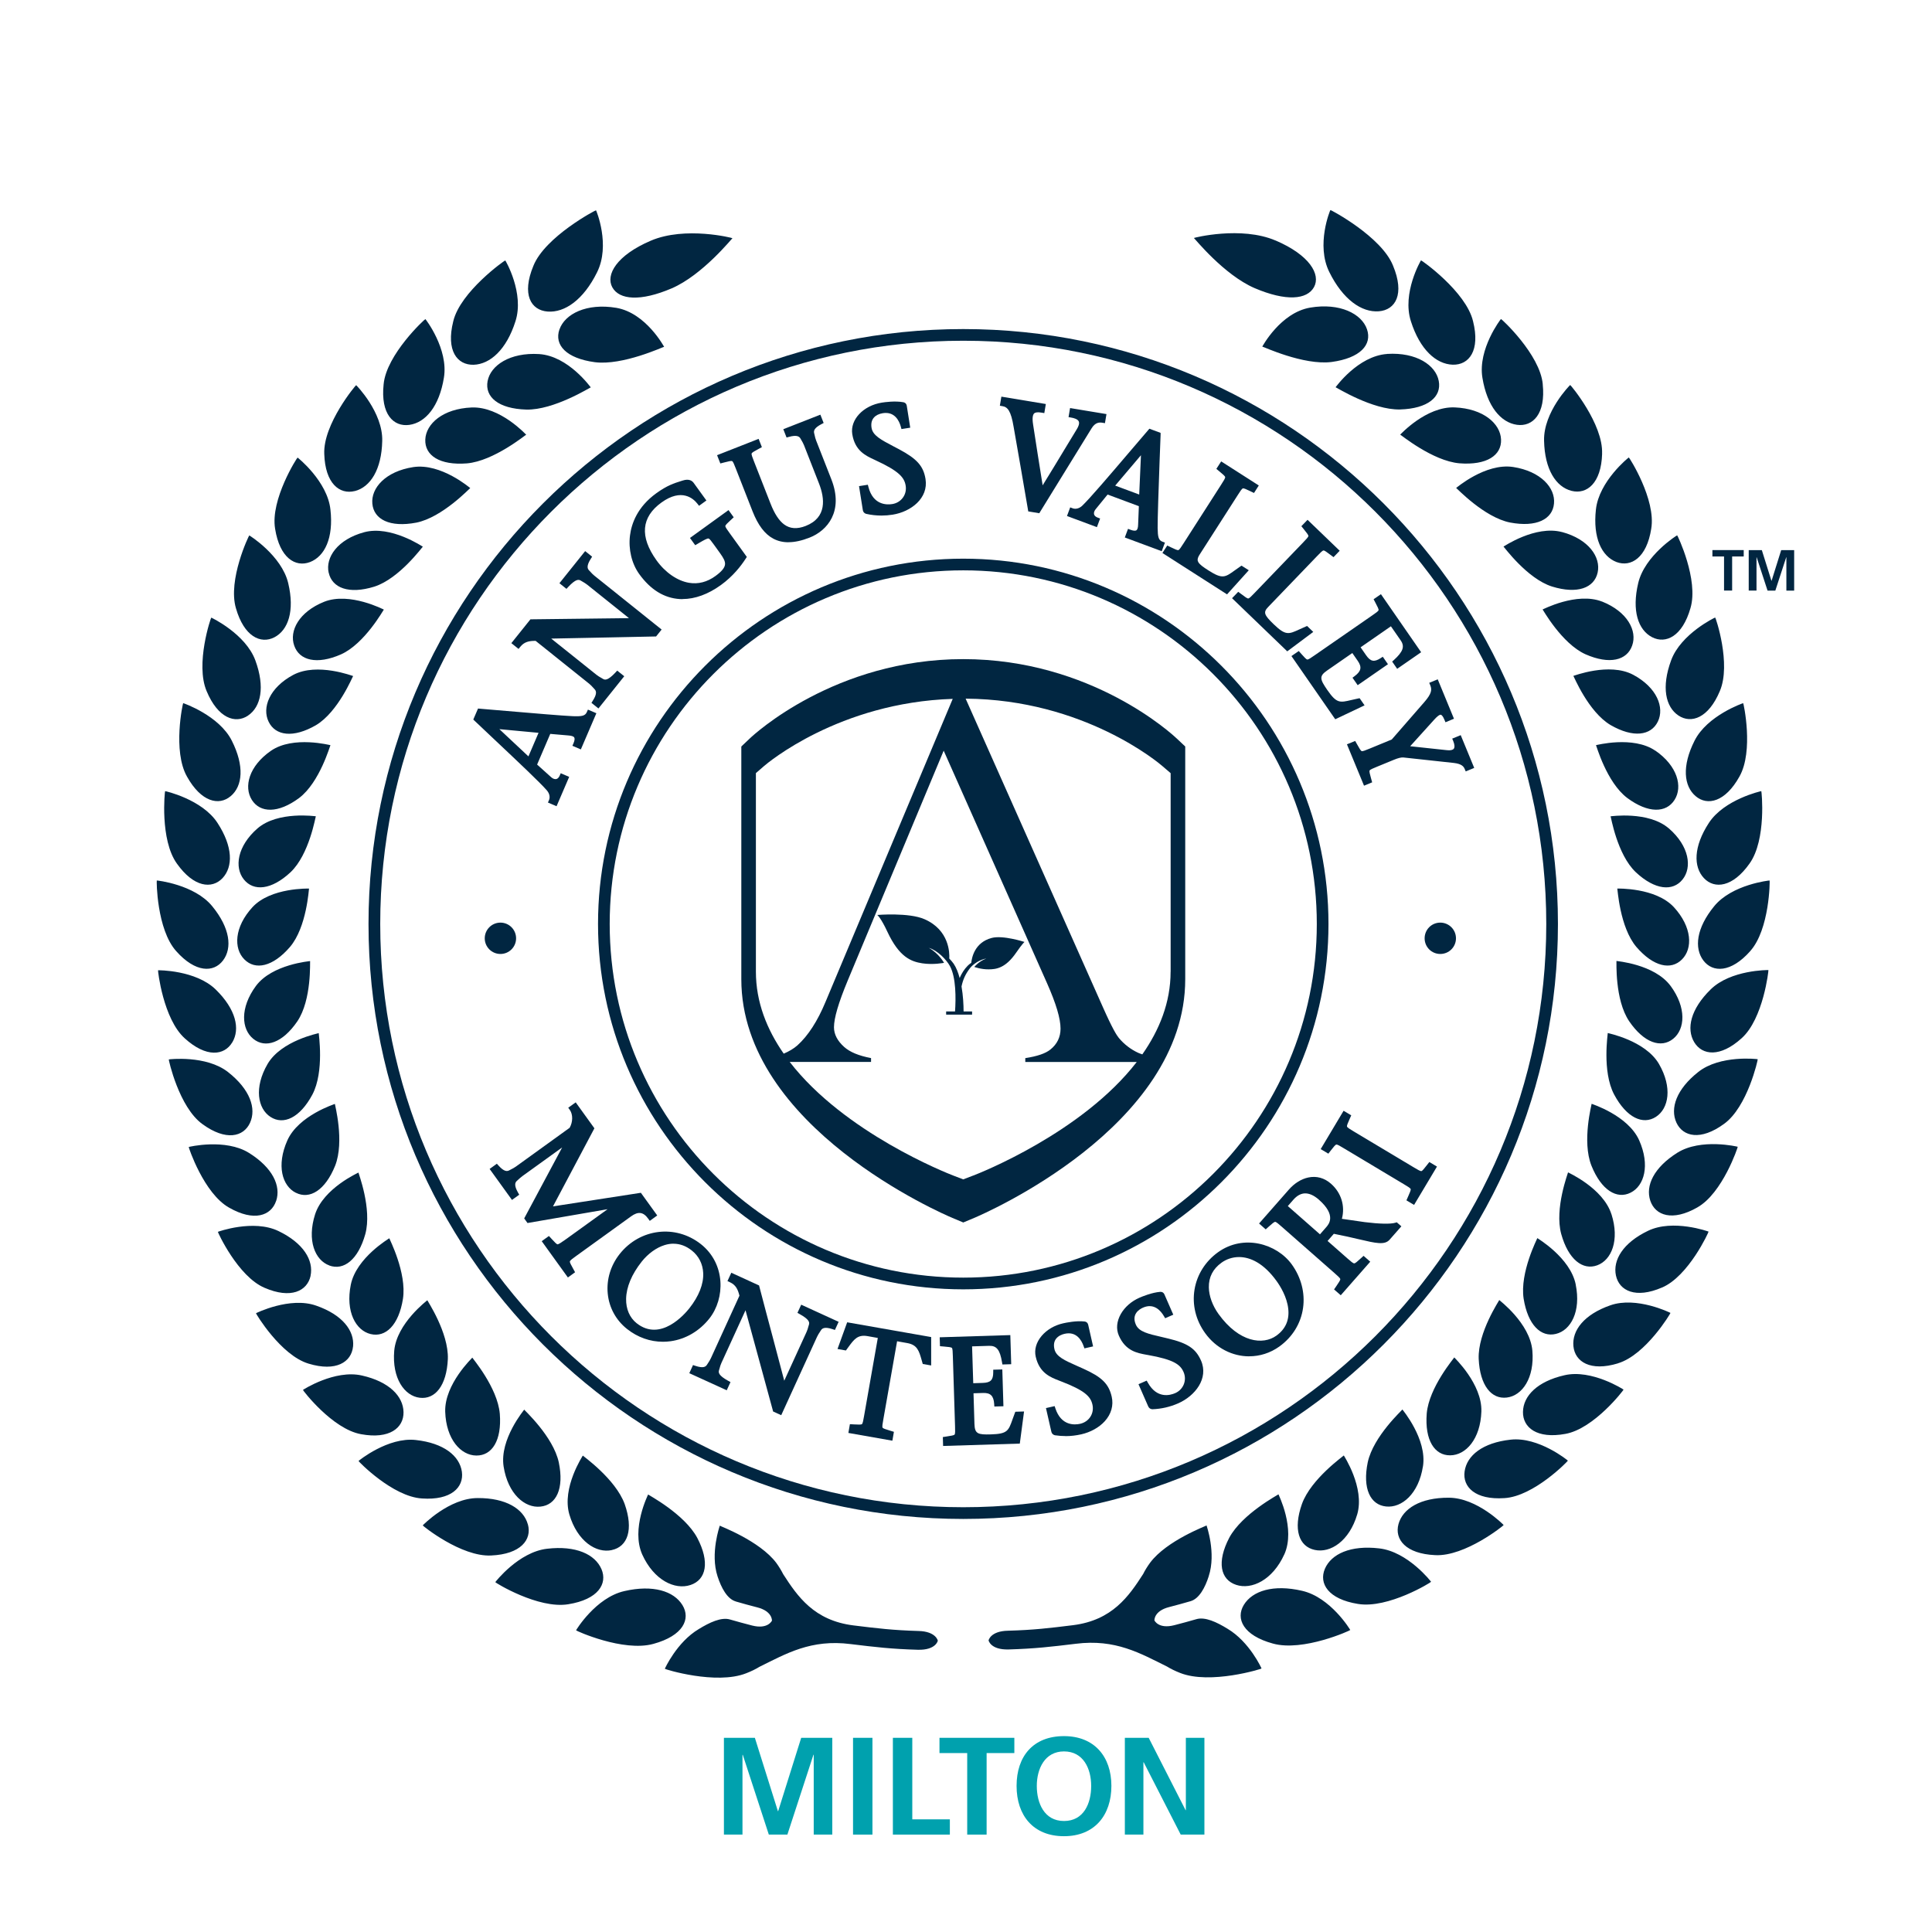 <svg xmlns="http://www.w3.org/2000/svg" viewBox="0 0 432 432"><defs><style>      .cls-1 {        fill: #012641;      }      .cls-1, .cls-2 {        stroke-width: 0px;      }      .cls-2 {        fill: #00a1ae;      }    </style></defs><g id="Layer_1" data-name="Layer 1"><g><path class="cls-1" d="m133.72,206.6c0,45.05,36.64,81.7,81.67,81.7s81.66-36.65,81.66-81.7-36.64-81.68-81.66-81.68-81.67,36.64-81.67,81.68m81.67,79.08c-43.59,0-79.06-35.47-79.06-79.08s35.47-79.07,79.06-79.07,79.05,35.48,79.05,79.07-35.47,79.08-79.05,79.08"></path><path class="cls-1" d="m215.39,73.58c-73.32,0-132.99,59.67-132.99,133.02s59.67,133.04,132.99,133.04,132.97-59.68,132.97-133.04-59.65-133.02-132.97-133.02m0,263.44c-71.89,0-130.37-58.5-130.37-130.42s58.48-130.41,130.37-130.41,130.36,58.5,130.36,130.41-58.48,130.42-130.36,130.42"></path><path class="cls-1" d="m111.9,213.31c1.94,0,3.5-1.57,3.5-3.5s-1.56-3.51-3.5-3.51-3.51,1.57-3.51,3.51,1.58,3.5,3.51,3.5"></path><path class="cls-1" d="m322.05,213.31c1.95,0,3.51-1.57,3.51-3.5s-1.56-3.51-3.51-3.51-3.5,1.57-3.5,3.51,1.56,3.5,3.5,3.5"></path><path class="cls-1" d="m263.05,165.07c-.76-.73-18.97-17.69-47.67-17.69s-46.9,16.96-47.67,17.69l-1.95,1.85v52.02c0,33.13,45.26,52.58,47.2,53.39l2.43,1.02,2.43-1.02c1.93-.81,47.2-20.25,47.2-53.39v-52.02l-1.96-1.85Zm-94.03,7.8l1.82-1.58c.69-.6,16.75-14.2,42.19-15.02l-28.43,67.73c-1.79,4.32-3.91,7.6-6.3,9.75-.83.73-1.86,1.34-3.06,1.85-3.75-5.39-6.22-11.52-6.22-18.34v-44.4Zm48.63,89.97l-2.27.87-2.27-.87c-1.32-.51-24.28-9.52-36.53-25.39h18.19v-.86c-2.74-.52-4.71-1.33-6.01-2.49-1.51-1.35-2.28-2.83-2.28-4.4,0-2.04,1-5.46,3.07-10.44l21.46-51.41,23.11,52c2.03,4.58,3.02,7.9,3.02,10.16,0,1.89-.76,3.46-2.27,4.67-1.08.87-2.89,1.5-5.61,1.92v.86h24.92c-12.25,15.87-35.21,24.88-36.53,25.39m44.1-45.57c0,6.88-2.52,13.05-6.32,18.48-.29-.12-.63-.2-.89-.33-1.72-.79-3.18-1.93-4.37-3.35-.48-.6-1.39-1.97-3.66-7.1l-30.59-68.76c26.51.19,43.29,14.46,44,15.08l1.84,1.58v44.4Z"></path><path class="cls-1" d="m229.07,210.62s-4.81-1.57-7.34-.89c-3.82,1.01-4.44,4.45-4.55,5.56-.3.19-.57.42-.8.65-.78.78-1.37,1.75-1.8,2.75-.32-1.21-.75-2.33-1.34-3.2-.25-.36-.59-.75-.98-1.16.08-1.26,0-6.37-5.53-8.79-3.5-1.55-10.57-.95-10.57-.95,0,0,.77.55,2.27,3.77,2.64,5.65,5.29,6.65,7.78,7.04,2.48.38,4.88-.11,4.88-.11,0,0-1.15-2.11-3.42-3.36.02.01.05.02.07.03,1.88.56,3.88,2.6,4.68,4.08,1.37,2.54,1.33,7.24,1.13,10.12h-1.99v.72h5.8v-.72h-1.9c0-1.5-.11-3.56-.46-5.58.31-1.48.82-2.69,1.87-4.07.73-.96,2.26-1.95,3.62-2.17h0s.02,0,.03,0c-1.67.61-2.66,1.87-2.66,1.87,0,0,1.49.56,3.2.54,1.72,0,3.8-.29,6.17-3.75,1.35-1.96,1.83-2.36,1.83-2.36"></path><g><path class="cls-1" d="m49.86,214.77c2.12-2.79,1.59-7.26-2.4-12.13-3.97-4.88-12.39-5.79-12.4-5.76-.08-.03-.03,10.93,4.34,15.8,4.31,4.85,8.38,4.83,10.46,2.09m4.78-.25c2.45,2.48,6.37,1.67,10.2-2.78,3.77-4.43,4.21-13.04,4.26-13.06.01.02-8.53-.28-12.64,4.16-4.1,4.46-4.25,9.25-1.82,11.68m-4.89-18.16c2.39-2.54,2.34-7.05-1.11-12.34-3.42-5.29-11.7-7.15-11.72-7.12-.07-.03-1.21,10.87,2.64,16.21,3.77,5.31,7.82,5.74,10.19,3.25m4.77.28c2.18,2.73,6.18,2.38,10.45-1.61,4.21-3.99,5.58-12.5,5.65-12.51,0,.02-8.46-1.24-13.04,2.71-4.55,3.97-5.21,8.72-3.06,11.41m-2.93-18.62c2.66-2.25,3.1-6.74.25-12.39-2.83-5.66-10.86-8.42-10.88-8.41-.07-.04-2.4,10.68.85,16.42,3.17,5.7,7.16,6.6,9.77,4.38m4.73.83c1.87,2.96,5.89,3.06,10.58-.42,4.62-3.5,6.93-11.81,7-11.81,0,.03-8.29-2.18-13.28,1.24-4.97,3.43-6.14,8.08-4.29,11m-.86-18.86c2.89-1.94,3.83-6.36,1.65-12.31-2.17-5.95-9.85-9.61-9.87-9.59-.07-.06-3.63,10.37-1.03,16.45,2.52,6.03,6.4,7.37,9.25,5.46m4.61,1.37c1.52,3.15,5.52,3.7,10.58.77,4.98-2.96,8.24-10.98,8.31-10.99,0,.04-8.01-3.1-13.38-.26-5.35,2.86-7.04,7.35-5.51,10.48m1.28-18.88c3.11-1.62,4.57-5.91,3.1-12.1-1.46-6.18-8.68-10.7-8.71-10.68-.06-.05-4.86,9.94-2.98,16.29,1.81,6.31,5.52,8.07,8.59,6.49m4.44,1.86c1.15,3.33,5.07,4.32,10.45,1.96,5.31-2.37,9.53-10.02,9.59-10.02.01.03-7.61-3.99-13.31-1.76-5.68,2.26-7.89,6.54-6.73,9.82m3.52-18.68c3.31-1.28,5.29-5.39,4.58-11.72-.66-6.34-7.32-11.66-7.35-11.65-.07-.06-6.14,9.39-5.02,15.94,1.03,6.49,4.53,8.66,7.78,7.43m4.2,2.36c.76,3.45,4.54,4.89,10.2,3.13,5.59-1.78,10.77-8.94,10.85-8.93,0,.03-7.12-4.84-13.11-3.24-5.97,1.61-8.7,5.64-7.95,9.05m5.86-18.25c3.47-.9,5.98-4.8,6.12-11.21.17-6.41-5.8-12.47-5.83-12.47-.06-.07-7.42,8.72-7.13,15.38.2,6.6,3.42,9.15,6.84,8.29m3.91,2.82c.31,3.53,3.92,5.38,9.82,4.25,5.82-1.15,11.99-7.74,12.07-7.73,0,.03-6.51-5.63-12.74-4.69-6.21.96-9.47,4.69-9.15,8.17m8.28-17.61c3.62-.51,6.68-4.13,7.72-10.54,1.07-6.41-4.1-13.12-4.14-13.11-.07-.08-8.74,7.91-9.34,14.6-.7,6.63,2.2,9.55,5.76,9.05m3.56,3.27c-.15,3.56,3.21,5.82,9.31,5.34,6.01-.52,13.16-6.43,13.25-6.41,0,.03-5.8-6.35-12.21-6.09-6.41.27-10.2,3.64-10.35,7.16m10.8-16.71c3.72-.12,7.36-3.41,9.36-9.72,2.03-6.3-2.23-13.61-2.28-13.61-.06-.08-10.06,6.99-11.63,13.62-1.65,6.56.88,9.8,4.55,9.71m3.13,3.65c-.66,3.55,2.42,6.19,8.66,6.37,6.16.15,14.32-4.99,14.41-4.97-.02.03-4.97-7-11.53-7.44-6.56-.41-10.89,2.54-11.54,6.05m27.88-20.99c1.57,2.84,6.29,3.23,13.29.24,6.91-2.98,13.48-11.19,13.58-11.21.08-.05-10.56-2.75-18.27.56-7.62,3.26-10.12,7.61-8.6,10.41m-14.46,5.43c3.82.29,8.02-2.63,11.04-8.75,3.07-6.1-.17-13.89-.22-13.89-.06-.08-11.41,5.93-14,12.42-2.66,6.4-.57,9.93,3.18,10.22m2.64,4c-1.2,3.49,1.54,6.46,7.89,7.32,6.26.82,15.42-3.48,15.52-3.44-.01.02-4.02-7.55-10.68-8.71-6.67-1.12-11.53,1.38-12.72,4.83M56.64,232.29c2.69,2.19,6.52.94,9.84-3.91,3.27-4.84,2.8-13.45,2.86-13.48.02.02-8.5.69-12.12,5.57-3.6,4.89-3.25,9.67-.58,11.82m3.85,17.46c2.9,1.88,6.57.21,9.36-5,2.73-5.19,1.37-13.7,1.42-13.74.03.03-8.36,1.64-11.44,6.9-3.07,5.28-2.21,9.99.66,11.84m5.68,16.96c3.08,1.54,6.54-.54,8.76-6.04,2.16-5.47-.1-13.8-.05-13.83.03.02-8.13,2.56-10.63,8.16-2.49,5.6-1.15,10.2,1.92,11.72m7.46,16.25c3.23,1.18,6.44-1.28,8.05-7.01,1.55-5.7-1.58-13.72-1.53-13.77.02.02-7.8,3.48-9.69,9.32-1.87,5.85-.02,10.29,3.18,11.45m9.24,15.34c3.35.81,6.28-1.99,7.22-7.87.9-5.85-3.09-13.5-3.05-13.55.02.02-7.38,4.34-8.61,10.38-1.21,6.03,1.11,10.24,4.44,11.04m10.96,14.24c3.45.43,6.03-2.69,6.3-8.66.21-5.91-4.63-13.09-4.59-13.14.03.01-6.86,5.15-7.4,11.3-.52,6.15,2.29,10.09,5.7,10.5m12.66,12.92c3.51.04,5.71-3.36,5.25-9.32-.5-5.91-6.19-12.51-6.15-12.57.04.02-6.24,5.91-6.06,12.09.2,6.18,3.5,9.78,6.96,9.8m14.33,11.42c3.54-.35,5.33-4,4.11-9.88-1.25-5.82-7.77-11.74-7.74-11.8.03.02-5.55,6.6-4.6,12.72.97,6.13,4.74,9.33,8.23,8.96m15.97,9.71c3.55-.76,4.88-4.57,2.87-10.28-2.06-5.65-9.39-10.78-9.36-10.84.03,0-4.76,7.18-3.01,13.17,1.77,5.98,6,8.73,9.5,7.96m17.58,7.81c3.53-1.17,4.37-5.12,1.52-10.54-2.87-5.37-11.01-9.63-10.99-9.7.03,0-3.88,7.68-1.31,13.43,2.6,5.74,7.3,7.97,10.77,6.81m-102.44-121.33c1.8-3.01.81-7.4-3.67-11.79-4.46-4.4-12.91-4.36-12.93-4.33-.07-.02,1.13,10.88,5.99,15.23,4.78,4.34,8.82,3.86,10.6.89m3.97,17.99c1.47-3.2.02-7.47-4.88-11.33-4.89-3.87-13.27-2.88-13.28-2.85-.07,0,2.27,10.7,7.55,14.48,5.2,3.79,9.16,2.86,10.61-.3m5.85,17.46c1.12-3.35-.78-7.43-6.06-10.73-5.26-3.3-13.48-1.37-13.49-1.33-.07,0,3.37,10.39,9.03,13.56,5.57,3.19,9.4,1.82,10.51-1.5m7.7,16.74c.73-3.46-1.59-7.33-7.18-10.01-5.59-2.7-13.54.16-13.54.18-.08,0,4.46,9.97,10.43,12.51,5.88,2.55,9.55.74,10.3-2.67m9.5,15.8c.34-3.53-2.39-7.11-8.26-9.14-5.85-2.07-13.44,1.68-13.45,1.7-.08.02,5.54,9.42,11.76,11.27,6.14,1.87,9.59-.34,9.94-3.83m11.29,14.67c-.07-3.56-3.22-6.81-9.29-8.18-6.07-1.4-13.2,3.19-13.2,3.22-.08.02,6.57,8.76,13.01,9.9,6.35,1.17,9.54-1.42,9.48-4.93m13.05,13.32c-.51-3.55-4.06-6.41-10.29-7.09-6.23-.72-12.82,4.65-12.82,4.69-.08.03,7.6,7.99,14.2,8.38,6.51.45,9.39-2.49,8.91-5.97m14.75,11.76c-.95-3.45-4.88-5.92-11.23-5.88-6.34,0-12.28,6.09-12.27,6.11-.08.05,8.61,7.08,15.3,6.73,6.61-.29,9.15-3.54,8.21-6.96m16.45,10.01c-1.43-3.32-5.73-5.31-12.14-4.56-6.4.72-11.61,7.46-11.6,7.47-.09.07,9.58,6.06,16.33,4.94,6.67-1.07,8.81-4.57,7.41-7.86m18.11,8.06c-1.92-3.14-6.6-4.62-13-3.14-6.41,1.46-10.81,8.75-10.79,8.77-.09.07,10.54,4.91,17.3,3.03,6.66-1.82,8.38-5.57,6.49-8.66m11.91-.82c1.59.46,3.2.91,4.82,1.32,3.42.87,3.28,2.97,3.28,2.97,0,0-.89,1.99-4.43,1.09-1.66-.43-3.31-.87-4.95-1.35-1.95-.58-4.57.66-6.98,2.14-4.93,2.93-7.6,8.87-7.59,8.88-.09.09,11.48,3.67,18.2,1,1.14-.44,2.11-.92,2.94-1.43,5.97-2.94,11.52-6.23,20.41-5.09,5.61.68,9.11,1.1,15.03,1.27,4.04.1,4.47-2.03,4.45-2.03.02,0-.41-2.08-4.32-2.17-5.75-.17-9.12-.58-14.57-1.25-8.77-1.11-12.45-6.45-15.67-11.44-.4-.8-.91-1.64-1.54-2.52-3.73-4.98-12.67-8.27-12.65-8.34.03,0-2.2,6.17-.49,11.35.83,2.55,2.14,5.02,4.05,5.59"></path><path class="cls-1" d="m391.34,212.68c4.38-4.87,4.42-15.84,4.35-15.8-.02-.03-8.43.88-12.4,5.76-3.98,4.86-4.51,9.34-2.41,12.13,2.08,2.75,6.16,2.77,10.46-2.08m-17.06-9.85c-4.11-4.43-12.65-4.14-12.65-4.16.07.02.52,8.63,4.27,13.06,3.83,4.45,7.76,5.26,10.2,2.78,2.43-2.43,2.28-7.22-1.82-11.68m16.91-9.73c3.84-5.34,2.71-16.23,2.64-16.21,0-.02-8.29,1.83-11.73,7.12-3.44,5.28-3.48,9.8-1.09,12.34,2.35,2.49,6.43,2.06,10.18-3.25m-18.03-7.87c-4.57-3.95-13.04-2.69-13.03-2.71.08.01,1.43,8.52,5.65,12.51,4.27,3.99,8.27,4.34,10.45,1.61,2.16-2.69,1.51-7.44-3.06-11.41m15.77-11.59c3.25-5.74.91-16.46.84-16.42-.03-.01-8.05,2.75-10.88,8.41-2.85,5.65-2.4,10.14.26,12.39,2.61,2.22,6.61,1.32,9.78-4.38m-18.8-5.79c-4.99-3.42-13.29-1.21-13.27-1.24.06,0,2.36,8.32,6.99,11.81,4.69,3.48,8.72,3.38,10.58.42,1.85-2.92.68-7.57-4.29-11m14.41-13.32c2.6-6.08-.95-16.51-1.04-16.45-.02-.02-7.7,3.65-9.86,9.6-2.19,5.95-1.25,10.37,1.64,12.31,2.87,1.91,6.74.57,9.26-5.46m-19.38-3.65c-5.36-2.85-13.38.3-13.37.25.07,0,3.31,8.02,8.31,10.99,5.06,2.93,9.05,2.38,10.58-.77,1.52-3.12-.17-7.61-5.52-10.47m12.81-14.89c1.89-6.35-2.92-16.34-2.97-16.29-.04-.02-7.25,4.5-8.71,10.68-1.47,6.19-.01,10.48,3.1,12.1,3.07,1.58,6.78-.18,8.58-6.49m-19.76-1.47c-5.69-2.22-13.31,1.8-13.3,1.76.06,0,4.29,7.64,9.59,10.02,5.38,2.37,9.29,1.37,10.44-1.96,1.17-3.28-1.05-7.56-6.73-9.83m10.99-16.28c1.12-6.55-4.95-16-5.01-15.94-.04-.01-6.68,5.31-7.36,11.65-.7,6.33,1.29,10.45,4.59,11.73,3.26,1.22,6.76-.94,7.78-7.43m-19.93.74c-5.98-1.6-13.1,3.27-13.1,3.24.08,0,5.25,7.16,10.84,8.93,5.67,1.76,9.45.32,10.21-3.13.75-3.41-1.98-7.44-7.95-9.05m8.94-17.5c.28-6.67-7.08-15.45-7.13-15.38-.05,0-6.01,6.05-5.84,12.46.14,6.42,2.65,10.32,6.14,11.21,3.41.86,6.64-1.69,6.84-8.29m-19.91,2.95c-6.22-.93-12.73,4.73-12.73,4.69.09-.01,6.25,6.58,12.06,7.73,5.9,1.12,9.51-.73,9.82-4.25.33-3.49-2.93-7.21-9.15-8.17m6.64-18.49c-.61-6.69-9.27-14.67-9.35-14.6-.03,0-5.2,6.71-4.15,13.12,1.04,6.41,4.11,10.03,7.72,10.54,3.55.49,6.46-2.43,5.77-9.05m-19.67,5.16c-6.42-.26-12.2,6.12-12.2,6.09.08-.03,7.23,5.89,13.24,6.41,6.1.48,9.47-1.78,9.31-5.34-.15-3.52-3.94-6.89-10.35-7.16m4.09-19.26c-1.56-6.64-11.56-13.7-11.64-13.62-.03,0-4.29,7.31-2.26,13.61,2,6.31,5.63,9.6,9.35,9.72,3.66.1,6.19-3.15,4.55-9.71m-19.21,7.31c-6.56.45-11.52,7.47-11.53,7.44.09-.02,8.25,5.12,14.41,4.97,6.24-.18,9.33-2.82,8.66-6.37-.65-3.51-4.97-6.46-11.54-6.05m-24.94-25.35c-7.71-3.31-18.34-.61-18.27-.57.1.02,6.68,8.23,13.58,11.21,7.01,2.99,11.72,2.6,13.28-.24,1.53-2.8-.97-7.15-8.59-10.41m26.25,5.61c-2.6-6.5-13.96-12.5-14-12.42-.05,0-3.29,7.79-.23,13.89,3.03,6.12,7.22,9.04,11.05,8.75,3.74-.29,5.85-3.82,3.18-10.22m-18.54,9.4c-6.67,1.16-10.68,8.73-10.69,8.71.1-.04,9.26,4.26,15.52,3.44,6.35-.86,9.09-3.84,7.89-7.32-1.18-3.45-6.06-5.96-12.72-4.83m80.6,151.66c-3.61-4.88-12.13-5.55-12.1-5.57.05.03-.42,8.64,2.85,13.48,3.32,4.86,7.16,6.1,9.85,3.91,2.66-2.16,3-6.94-.6-11.83m-2.6,17.45c-3.09-5.26-11.47-6.87-11.44-6.9.05.04-1.32,8.55,1.42,13.74,2.78,5.21,6.45,6.88,9.35,5,2.87-1.85,3.73-6.56.67-11.84m-4.42,17.08c-2.51-5.59-10.65-8.14-10.63-8.15.05.03-2.21,8.36-.04,13.83,2.21,5.5,5.69,7.58,8.75,6.04,3.06-1.51,4.4-6.12,1.92-11.72m-6.21,16.51c-1.89-5.85-9.72-9.31-9.69-9.33.04.05-3.07,8.07-1.53,13.77,1.6,5.73,4.82,8.19,8.05,7.01,3.2-1.17,5.05-5.6,3.18-11.45m-7.98,15.75c-1.22-6.05-8.63-10.37-8.59-10.38.03.05-3.96,7.69-3.06,13.55.95,5.88,3.87,8.68,7.21,7.87,3.32-.79,5.66-5,4.43-11.04m-9.69,14.77c-.55-6.15-7.43-11.28-7.4-11.3.04.05-4.82,7.23-4.6,13.14.27,5.97,2.85,9.09,6.29,8.66,3.42-.41,6.23-4.35,5.71-10.5m-11.4,13.62c.19-6.18-6.09-12.07-6.06-12.09.04.06-5.66,6.66-6.16,12.56-.46,5.97,1.76,9.37,5.25,9.33,3.48-.02,6.76-3.62,6.97-9.8m-13.06,12.27c.96-6.12-4.62-12.71-4.6-12.72.04.07-6.49,5.98-7.75,11.81-1.21,5.88.58,9.53,4.11,9.88,3.5.36,7.27-2.83,8.23-8.96m-14.69,10.72c1.74-5.99-3.03-13.17-3-13.17.02.07-7.32,5.2-9.36,10.84-2.02,5.71-.67,9.52,2.86,10.28,3.51.77,7.74-1.98,9.5-7.96m-16.3,8.96c2.57-5.75-1.35-13.43-1.31-13.43.02.06-8.11,4.33-11,9.7-2.83,5.42-2,9.37,1.53,10.54,3.47,1.16,8.17-1.07,10.77-6.81m102.27-115.42c4.85-4.35,6.05-15.24,5.98-15.23-.02-.03-8.46-.07-12.92,4.33-4.48,4.39-5.47,8.78-3.67,11.79,1.79,2.97,5.82,3.45,10.61-.89m-3.97,19.18c5.29-3.78,7.64-14.49,7.56-14.48-.02-.03-8.4-1.03-13.29,2.85-4.9,3.86-6.35,8.13-4.89,11.33,1.46,3.16,5.42,4.09,10.62.3m-5.95,18.66c5.66-3.17,9.11-13.56,9.04-13.56-.01-.03-8.23-1.97-13.5,1.33-5.27,3.31-7.17,7.38-6.05,10.73,1.12,3.31,4.94,4.69,10.52,1.5m-7.91,17.92c5.97-2.54,10.5-12.5,10.42-12.51,0-.02-7.96-2.88-13.54-.18-5.59,2.68-7.91,6.55-7.17,10.01.74,3.41,4.41,5.22,10.29,2.67m-9.86,16.95c6.23-1.85,11.84-11.26,11.76-11.27-.02-.03-7.6-3.77-13.45-1.7-5.86,2.04-8.6,5.62-8.25,9.15.35,3.48,3.8,5.7,9.95,3.83m-11.76,15.77c6.44-1.14,13.1-9.88,13.02-9.9,0-.03-7.13-4.62-13.2-3.22-6.08,1.38-9.23,4.63-9.29,8.19-.06,3.51,3.12,6.1,9.47,4.93m-13.62,14.36c6.6-.39,14.28-8.35,14.19-8.38,0-.04-6.58-5.4-12.81-4.69-6.24.68-9.78,3.54-10.28,7.09-.5,3.49,2.39,6.42,8.89,5.98m-15.45,12.75c6.69.34,15.38-6.69,15.29-6.73,0-.02-5.94-6.11-12.28-6.11-6.34-.03-10.27,2.44-11.23,5.88-.94,3.42,1.6,6.67,8.21,6.96m-17.27,10.91c6.76,1.12,16.44-4.88,16.34-4.95.02-.02-5.2-6.75-11.61-7.47-6.39-.75-10.7,1.24-12.13,4.56-1.4,3.29.74,6.79,7.39,7.86m-19.02,8.86c6.76,1.89,17.39-2.96,17.3-3.03.02-.02-4.38-7.32-10.79-8.77-6.41-1.48-11.07,0-13,3.14-1.88,3.08-.18,6.84,6.49,8.66m-14.35-15.06c1.72-5.18-.5-11.35-.48-11.35.02.07-8.91,3.35-12.63,8.34-.64.88-1.15,1.71-1.55,2.52-3.21,4.99-6.9,10.33-15.66,11.44-5.45.67-8.82,1.08-14.57,1.24-3.92.08-4.34,2.16-4.33,2.17,0,0,.42,2.12,4.47,2.02,5.91-.18,9.41-.59,15.01-1.27,8.9-1.13,14.46,2.15,20.42,5.09.83.51,1.8.99,2.93,1.43,6.71,2.66,18.28-.91,18.2-1,.02,0-2.66-5.94-7.6-8.88-2.41-1.48-5.02-2.72-6.98-2.14-1.64.48-3.28.92-4.95,1.35-3.54.9-4.43-1.09-4.42-1.09,0,0-.13-2.1,3.29-2.97,1.62-.42,3.23-.86,4.81-1.32,1.91-.56,3.24-3.04,4.05-5.59"></path></g><g><g><path class="cls-1" d="m119.34,171.11l3.48,3.13c1.02.9,2.26.76,2.83-.56l.79.34-2.34,5.46-.79-.34c.35-.81.2-1.9-.59-2.81-2.12-2.44-10.54-10.21-16.18-15.58l.72-1.68c6.98.58,17.64,1.53,20.78,1.67,1.98.07,3.16,0,3.71-1.28l.79.34-3,6.99-.79-.34c.81-1.89-.11-2.5-1.66-2.59l-4.47-.39-3.28,7.65Zm1.96-7.76l-11.23-1.05-.03.06,8.33,7.81,2.92-6.81Z"></path><path class="cls-1" d="m124.41,180.26l-1.89-.81.24-.55c.23-.53.21-1.37-.49-2.18-1.54-1.77-6.47-6.41-11.24-10.91-1.72-1.62-3.41-3.21-4.9-4.63l-.3-.29,1.06-2.46.43.04c1.82.15,3.9.33,6.03.51,6.11.52,12.42,1.06,14.73,1.16,2.02.07,2.76-.05,3.14-.92l.24-.55,1.89.81-3.47,8.09-1.89-.81.24-.55c.26-.61.32-1.07.17-1.31-.15-.25-.61-.4-1.31-.45l-4.05-.35-2.94,6.86,3.16,2.84c.37.33.78.47,1.12.4.4-.09.63-.46.76-.75l.24-.55,1.89.81-2.82,6.56Zm-17.16-19.67c1.42,1.35,3,2.83,4.6,4.34,4.79,4.51,9.74,9.18,11.32,10.99.54.62.85,1.34.91,2.06l1.28-2.98c-.23.17-.48.28-.75.34-.72.16-1.52-.08-2.18-.67l-3.8-3.42,3.62-8.45,4.9.43c1.13.07,1.87.4,2.24,1.01.14.23.22.48.25.75l1.82-4.25c-.9.65-2.19.61-3.45.57-2.34-.1-8.66-.64-14.78-1.16-1.96-.17-3.88-.33-5.59-.47l-.39.9Zm11.34,10.59l-9.26-8.68.34-.79.46-.02,12.05,1.13-3.58,8.35Zm-6.93-8.14l6.5,6.09,2.26-5.27-8.76-.82Z"></path></g><g><path class="cls-1" d="m146.4,141.74c-8.09.17-16.54.31-24.82.5l11.4,9.13c.54.43,1.06.68,1.51.96,1.03.62,2.09.04,3.56-1.54l.67.54-5,6.24-.67-.54c.85-1.33,1.16-2.46.34-3.33-.37-.38-.73-.83-1.27-1.27l-12.14-9.72c-1.5-.03-2.96.1-4.12,1.55l-.67-.54,3.72-4.64c7.71-.06,15.62-.21,23.33-.27l.04-.05-10.6-8.49c-.54-.43-1.06-.68-1.52-.96-1.03-.62-2.09-.04-3.56,1.54l-.67-.54,5-6.24.67.54c-.83,1.3-1.16,2.46-.34,3.33.37.38.73.83,1.27,1.27l14.57,11.66-.69.87Z"></path><path class="cls-1" d="m133.81,158.41l-1.56-1.25.29-.46c1.02-1.59.78-2.2.41-2.59-.1-.11-.21-.23-.32-.35-.26-.29-.53-.58-.88-.87l-11.98-9.59c-1.49-.02-2.55.23-3.44,1.33l-.38.47-1.61-1.29,4.27-5.33h.29c3.85-.03,7.76-.08,11.66-.14,3.37-.04,6.75-.09,10.08-.12l-9.34-7.48c-.35-.28-.7-.48-1.04-.68-.14-.08-.28-.16-.41-.24-.45-.27-1.08-.41-2.81,1.44l-.38.41-1.57-1.26,5.75-7.18,1.56,1.25-.29.45c-1.02,1.6-.76,2.22-.41,2.59.11.11.22.23.33.35.26.29.53.58.88.86l15.03,12.04-1.24,1.55h-.28c-3.34.08-6.74.14-10.17.21-4.32.08-8.68.16-13,.26l10.11,8.09c.35.28.7.48,1.04.67.15.08.29.16.42.25.45.27,1.08.41,2.81-1.44l.38-.41,1.57,1.26-5.75,7.18Zm-14.18-16.3c.12,0,.24,0,.36,0h.2s12.3,9.85,12.3,9.85c.42.34.74.69,1.02.99.1.11.2.22.3.33.77.82.77,1.75.48,2.6l2.65-3.3c-.87.58-1.8.83-2.76.26-.13-.08-.26-.16-.39-.23-.36-.21-.77-.44-1.19-.78l-12.68-10.16,1.65-.04c4.86-.11,9.78-.2,14.66-.3,3.33-.06,6.64-.13,9.89-.19l.14-.18-14.1-11.29c-.42-.34-.74-.68-1.01-.99-.1-.12-.21-.23-.31-.33-.78-.83-.73-1.8-.47-2.62l-2.66,3.32c.87-.59,1.8-.83,2.76-.26.13.08.25.15.39.23.36.21.77.44,1.2.78l11.07,8.86-.56.69-.32.05c-3.85.03-7.76.08-11.66.14-3.81.05-7.62.1-11.38.13l-2.42,3.02c.93-.51,1.93-.6,2.86-.6Z"></path></g><g><path class="cls-1" d="m143.43,128.02c-2.98-4.12-3.48-12.07,3.66-17.23,2.57-1.85,4.13-2.25,5.74-2.76.92-.29,1.48-.13,1.79.3l2.49,3.45-.69.5c-1.63-2.08-4.66-3.44-8.87-.4-5.53,3.99-4.55,9.15-1.27,13.75,3.03,4.25,8.65,7.56,14.02,3.68,3.31-2.39,2.71-3.83,1.2-5.92l-1.18-1.63c-1.8-2.49-1.6-2.43-4.72-.62l-.5-.7,7.65-5.52.5.7c-2.17,2.01-2.16,1.8-.36,4.29l3.36,4.66c-1.21,1.89-3.03,4.06-5.44,5.8-5.43,3.92-12.22,4.83-17.4-2.34Z"></path><path class="cls-1" d="m152.63,133.97c-.21,0-.42,0-.63-.02-3.49-.21-6.53-2.08-9.06-5.58-1.69-2.33-2.46-5.57-2.07-8.65.33-2.6,1.61-6.34,5.87-9.42,2.44-1.77,4.02-2.25,5.53-2.73l.38-.12c1.39-.45,2.1.04,2.45.52l2.85,3.94-1.64,1.19-.36-.46c-.91-1.17-3.53-3.54-8.04-.28-4.53,3.27-4.91,7.62-1.13,12.91,1.95,2.73,4.68,4.62,7.3,5.05,2.05.34,4.03-.17,5.88-1.51,1.41-1.02,2.1-1.86,2.16-2.63.06-.7-.38-1.45-1.09-2.45l-1.36-1.89c-.58-.8-1-1.39-1.26-1.43-.3-.03-1.01.36-2.07.98l-.89.52-1.17-1.62,8.62-6.23,1.16,1.61-.68.63c-.68.63-1.17,1.08-1.19,1.32-.02.25.4.82.98,1.62l3.82,5.29-.22.34c-1.04,1.63-2.86,3.99-5.59,5.96-2.84,2.05-5.78,3.12-8.55,3.12Zm-8.13-19.89c-1.62,2.07-2.23,4.18-2.43,5.79-.35,2.79.34,5.71,1.86,7.8h0c2.3,3.19,5.05,4.9,8.16,5.08,2.39.14,4.96-.64,7.49-2.26-1.8,1-3.71,1.34-5.68,1.02-2.97-.49-5.92-2.51-8.08-5.54-3.19-4.47-3.61-8.58-1.31-11.89Zm13.91,5.14c.76,0,1.28.61,2.24,1.93l1.36,1.88c.72,1,1.41,2.07,1.32,3.25-.06.72-.39,1.4-1.03,2.11,1.45-1.33,2.52-2.71,3.25-3.82l-3.34-4.63c-1.24-1.71-1.55-2.34-.8-3.31l-3.85,2.78c.33-.13.61-.2.86-.2Zm-4.75-10.74c-.17,0-.39.04-.63.12l-.38.12c-1.22.38-2.47.77-4.23,1.9,3.28-1.86,5.66-1.06,7.1-.04l-1.37-1.9c-.1-.13-.26-.2-.48-.2Z"></path></g><g><path class="cls-1" d="m171.72,112.79c1.69,4.31,4.13,7.14,8.66,5.37,4.16-1.63,5.24-5.32,3.32-10.24l-3.35-8.55c-.25-.65-.58-1.12-.83-1.59-.59-1.05-1.79-1.07-3.28-.67l-.31-.8,7.17-2.81.31.8c-1.4.73-2.23,1.55-1.95,2.72.13.52.22,1.09.47,1.73l3.4,8.67c2.59,6.61-.61,10.71-4.53,12.25-6.47,2.54-9.78,0-11.96-5.56l-3.59-9.17c-1.12-2.86-.94-2.75-3.81-2.02l-.31-.8,8.18-3.21.31.8c-2.6,1.41-2.54,1.21-1.42,4.07l3.53,9.01Z"></path><path class="cls-1" d="m176.28,121.25c-1.24,0-2.36-.27-3.36-.8-1.91-1.01-3.43-3.02-4.65-6.13l-3.73-9.52c-.36-.92-.61-1.58-.83-1.69-.2-.11-.85.06-1.75.29l-.89.23-.73-1.85,9.29-3.65.73,1.85-.81.44c-.82.44-1.4.76-1.48.98-.08.23.18.89.54,1.81l3.67,9.36c.9,2.31,1.91,3.85,3.06,4.7,1.32.97,2.9,1.08,4.82.33,4.79-1.88,4.26-6.18,2.98-9.47l-3.35-8.55c-.16-.42-.37-.77-.56-1.1-.08-.14-.16-.28-.24-.42-.24-.43-.76-.88-2.59-.37l-.52.14-.73-1.86,8.29-3.25.73,1.86-.48.25c-1.67.87-1.77,1.52-1.64,2.04.04.14.07.3.11.46.08.38.17.77.34,1.19l3.4,8.67c2.78,7.11-.88,11.46-4.87,13.02-1.75.69-3.32,1.03-4.73,1.03Zm-12.72-19.36c1.03,0,1.39.65,2.1,2.48l3.73,9.51c1.11,2.84,2.45,4.64,4.09,5.51,1.82.96,4.14.87,7.09-.29,3.64-1.43,6.65-5.19,4.19-11.47l-3.4-8.67c-.2-.51-.3-.96-.39-1.37-.03-.15-.07-.29-.1-.43-.26-1.09.21-1.9.88-2.5l-4.08,1.6c.86,0,1.8.23,2.35,1.22.07.13.15.26.22.39.21.36.45.77.64,1.27l3.35,8.55c2.07,5.28.74,9.3-3.66,11.02-2.31.9-4.32.74-5.97-.48-1.34-.99-2.48-2.7-3.47-5.23l-3.67-9.36c-.77-1.97-.91-2.65.05-3.41l-4.23,1.66c.09,0,.17-.01.25-.01Z"></path></g><g><path class="cls-1" d="m201.99,95.26c-.62-2.24-2.14-3.88-4.72-3.47-1.87.3-3.39,1.54-3.01,3.96.36,2.28,2.84,3.3,6.45,5.23,3.83,2.04,5.19,3.53,5.62,6.23.62,3.88-2.98,6.66-6.85,7.27-2.06.33-3.9.22-5.68-.17-.14-.04-.26-.16-.3-.42l-.75-4.7.84-.13c.93,3.57,3.51,4.63,5.99,4.23,2.29-.36,3.88-2.42,3.5-4.8-.34-2.12-1.74-3.67-7.09-6.13-1.93-.9-4.29-1.83-4.85-5.38-.47-2.94,2.39-5.77,6.1-6.35,1.39-.22,3.25-.35,4.61-.1.2.03.26.16.28.32l.68,4.27-.84.13Z"></path><path class="cls-1" d="m197.09,115.28c-1.13,0-2.26-.12-3.41-.38-.28-.08-.67-.29-.76-.91l-.84-5.29,1.97-.31.14.53c1.05,4.02,4.07,3.99,5.32,3.79.96-.15,1.8-.65,2.36-1.41.57-.76.8-1.73.64-2.71-.29-1.8-1.45-3.24-6.75-5.68l-.27-.13c-1.93-.89-4.33-2-4.92-5.71-.51-3.22,2.45-6.38,6.6-7.04.67-.11,3-.43,4.82-.09.24.04.67.2.77.82l.77,4.87-1.96.31-.14-.52c-.36-1.32-1.38-3.46-4.04-3.03-.86.14-1.55.48-1.99.99-.5.57-.67,1.34-.52,2.28.27,1.71,2.11,2.67,4.88,4.13.4.21.82.43,1.26.66,4.02,2.14,5.46,3.76,5.93,6.67.68,4.3-3.27,7.31-7.35,7.96-.83.13-1.66.2-2.49.2Zm-3-1.51c1.6.33,3.15.4,4.77.2-1.94.07-4.03-.76-5.23-3.11l.46,2.91Zm1.59-22.11c-2.56.98-4.28,3.12-3.94,5.22.49,3.07,2.4,3.96,4.24,4.81l.27.13c5.15,2.37,7.02,4.03,7.43,6.58.21,1.3-.1,2.58-.86,3.61-.49.65-1.12,1.17-1.86,1.5,2.87-.95,5.25-3.21,4.77-6.2-.4-2.49-1.64-3.85-5.31-5.8-.43-.23-.85-.45-1.25-.66-2.99-1.57-5.15-2.7-5.51-5.01-.21-1.3.07-2.42.8-3.26.33-.38.74-.69,1.22-.92Zm2.37-.53c1.71,0,3.07.86,3.92,2.46l-.4-2.5c-1.08-.17-2.46-.1-3.6.04.02,0,.05,0,.07,0Zm3.71,0s0,0,0,0c0,0,0,0,0,0Z"></path></g><g><path class="cls-1" d="m233.01,91.68c-1.77-.29-3.15.01-2.61,3.32.61,4.05,1.55,9.97,2.4,15.2,2.89-4.64,5.7-9.34,8.52-13.99,1.15-1.92.48-3.07-1.71-3.43l.14-.85,6.96,1.16-.14.85c-.93-.16-2.05,0-3,1.51-3.82,6.23-7.67,12.42-11.49,18.65l-1.64-.27c-1.02-5.96-2.16-12.62-3.2-18.49-.61-3.69-1.44-4.86-2.99-5.12l.14-.85,8.76,1.46-.14.85Z"></path><path class="cls-1" d="m232.38,114.76l-2.46-.41-.18-1.06c-.99-5.8-2.09-12.19-3.09-17.84-.6-3.63-1.37-4.45-2.49-4.63l-.59-.1.34-2.03,9.94,1.65-.34,2.03-.59-.1c-.88-.15-1.42-.09-1.69.18-.25.25-.48.87-.23,2.45.55,3.63,1.37,8.83,2.14,13.62,1.77-2.86,3.52-5.75,5.22-8.57.82-1.35,1.64-2.71,2.46-4.05.3-.5.61-1.2.39-1.68-.24-.51-1.05-.74-1.69-.85l-.59-.1.34-2.03,8.14,1.35-.34,2.03-.59-.1c-.68-.11-1.57-.08-2.39,1.24-1.92,3.13-3.85,6.26-5.78,9.38-1.9,3.09-3.81,6.17-5.71,9.27l-.21.34Zm-1.42-1.45l.82.14c1.83-2.98,3.66-5.95,5.5-8.93,1.93-3.12,3.86-6.25,5.78-9.38.56-.89,1.24-1.46,2.03-1.71l-3.57-.59c.35.24.61.53.77.88.35.77.2,1.71-.45,2.81-.82,1.35-1.64,2.7-2.46,4.05-1.97,3.27-4.02,6.64-6.07,9.94l-.85,1.36-.26-1.58c-.84-5.21-1.78-11.17-2.4-15.21-.28-1.71-.1-2.82.56-3.48.24-.24.52-.4.82-.49l-5.42-.9c1.01.77,1.6,2.3,2.06,5.03,1,5.65,2.1,12.04,3.09,17.84l.04.22Z"></path></g><g><path class="cls-1" d="m247.45,109.86l-2.95,3.62c-.85,1.06-.65,2.3.7,2.8l-.3.81-5.57-2.07.3-.81c.83.31,1.91.11,2.78-.73,2.33-2.23,9.68-11.03,14.76-16.92l1.71.64c-.23,7-.66,17.69-.65,20.83.03,1.98.15,3.16,1.46,3.65l-.3.81-7.13-2.65.3-.81c1.93.72,2.49-.24,2.51-1.78l.17-4.48-7.8-2.9Zm7.84,1.58l.5-11.27-.06-.02-7.39,8.71,6.95,2.58Z"></path><path class="cls-1" d="m259.76,123.25l-8.25-3.07.72-1.93.56.21c.62.23,1.08.27,1.32.11.24-.17.37-.63.38-1.33l.16-4.06-6.99-2.6-2.68,3.29c-.31.39-.44.8-.34,1.14.11.39.49.61.79.72l.56.21-.72,1.93-6.69-2.49.72-1.93.56.21c.67.25,1.52.02,2.15-.6,1.69-1.62,6.1-6.78,10.35-11.77,1.53-1.79,3.03-3.55,4.37-5.11l.27-.32,2.51.93v.43c-.08,1.84-.15,3.94-.23,6.09-.22,6.11-.44,12.42-.43,14.72.03,2.03.19,2.76,1.07,3.09l.56.21-.72,1.93Zm-5.72-3.41l4.33,1.61c-.7-.87-.72-2.16-.74-3.42-.01-2.33.22-8.66.44-14.78.07-1.98.14-3.92.2-5.65l-.92-.34c-1.27,1.48-2.67,3.12-4.1,4.79-4.28,5.01-8.7,10.2-10.43,11.86-.59.57-1.3.92-2.02,1.01l3.04,1.13c-.18-.22-.3-.46-.38-.73-.2-.71,0-1.52.56-2.21l3.23-3.96,8.61,3.2-.19,4.92c-.01,1.13-.31,1.88-.9,2.29-.22.15-.47.25-.74.29Zm1.82-7.56l-8.52-3.17,8.21-9.68.8.31.04.46-.54,12.09Zm-6.5-3.7l5.37,2,.39-8.79-5.76,6.79Z"></path></g><g><path class="cls-1" d="m261.21,122.74c2.67,1.28,2.47,1.35,4.13-1.24l8.02-12.52c1.66-2.59,1.68-2.38-.6-4.27l.46-.72,7.4,4.74-.46.72c-2.67-1.28-2.47-1.35-4.13,1.24l-8.31,12.96c-1.25,1.95-.3,2.83,2.15,4.4,3.99,2.55,4.55,1.31,7.72-.86l.69.44-4.03,4.48-13.5-8.64.46-.72Z"></path><path class="cls-1" d="m274.35,132.89l-14.43-9.24,1.08-1.67.83.4c.83.4,1.43.69,1.66.62.24-.07.62-.67,1.15-1.5l8.43-13.15c.53-.83.92-1.43.88-1.67-.03-.23-.55-.66-1.26-1.25l-.71-.59,1.08-1.67,8.41,5.38-1.07,1.68-.83-.4c-.84-.4-1.44-.69-1.66-.62-.24.07-.62.67-1.15,1.5l-8.51,13.28c-.6.93-.5,1.38-.3,1.71.31.54,1.1,1.11,2.27,1.85,3.11,1.99,3.7,1.56,5.9-.03.35-.25.73-.53,1.16-.82l.33-.22,1.62,1.03-4.85,5.38Zm-2.88-3.27l2.67,1.71,2.38-2.64c-1.8,1.28-2.92,1.86-5.05.93Zm-8.62-5.52l4.73,3.03c-.3-.28-.53-.55-.7-.84-.68-1.15-.14-2.25.32-2.97l8.51-13.27c1.14-1.79,1.61-2.31,2.79-1.96l-3.83-2.45c.8.93.53,1.57-.62,3.35l-8.42,13.15c-1.14,1.78-1.62,2.3-2.79,1.96Z"></path></g><g><path class="cls-1" d="m276.93,133.13c2.37,1.78,2.16,1.8,4.29-.41l10.31-10.71c2.13-2.21,2.11-2,.24-4.3l.6-.62,6.33,6.09-.6.62c-2.37-1.78-2.16-1.8-4.29.41l-10.67,11.09c-1.6,1.67-.85,2.72,1.25,4.73,3.41,3.28,4.21,2.17,7.74.66l.59.57-4.83,3.61-11.55-11.12.6-.62Z"></path><path class="cls-1" d="m287.84,145.65l-12.35-11.89,1.38-1.43.74.55c.74.56,1.27.96,1.51.94.24-.02.74-.54,1.42-1.25l10.83-11.26c.68-.71,1.18-1.22,1.19-1.46.01-.23-.41-.75-.99-1.47l-.58-.72,1.38-1.43,7.19,6.92-1.38,1.43-.74-.55c-.74-.56-1.29-.98-1.51-.94-.24.02-.74.54-1.42,1.25l-10.93,11.37c-1.15,1.19-.96,1.77,1.23,3.88,2.66,2.56,3.32,2.26,5.79,1.12.39-.18.82-.38,1.3-.58l.37-.16,1.38,1.33-5.8,4.33Zm-2.18-3.77l2.28,2.2,2.85-2.13c-2.01.91-3.22,1.25-5.13-.07Zm-7.38-7.1l4,3.85c-.79-1.11-.98-2.3.42-3.75l10.93-11.37c1.46-1.53,2.03-1.94,3.12-1.38l-3.28-3.15c.6,1.07.21,1.65-1.26,3.17l-10.83,11.25c-1.46,1.53-2.03,1.94-3.11,1.38Z"></path></g><g><path class="cls-1" d="m290.31,146.36c1.97,2.21,1.76,2.19,4.29.44l12.22-8.47c2.53-1.75,2.46-1.55,1.09-4.17l.71-.49,8.31,11.99-4.37,3.03-.48-.7c1.82-1.66,2.95-3.23,1.61-5.16l-2.53-3.65-7.77,5.38,1.56,2.25c1.17,1.69,2.35,1.94,4.07.83l.48.7-5.78,4.01-.48-.7c1.56-1.16,2.09-2.44.84-4.24l-1.56-2.25-6.14,4.25c-2.31,1.6-1.77,2.78-.1,5.19,2.7,3.89,3.68,2.93,7.44,2.15l.48.7-5.45,2.58-9.15-13.2.71-.49Z"></path><path class="cls-1" d="m298.55,160.81l-9.78-14.11,1.64-1.13.61.69c.62.69,1.06,1.19,1.29,1.21.24.04.83-.38,1.64-.94l12.84-8.89c.81-.56,1.39-.96,1.46-1.2.06-.22-.25-.81-.68-1.63l-.43-.82,1.64-1.13,8.99,12.98-5.36,3.71-1.12-1.62.39-.35c2.06-1.88,2.46-3.02,1.52-4.38l-2.19-3.16-6.78,4.7,1.22,1.76c.99,1.43,1.81,1.6,3.25.67l.49-.32,1.16,1.67-6.77,4.69-1.16-1.67.47-.35c1.48-1.1,1.67-2.02.71-3.41l-1.22-1.76-5.64,3.91c-1.82,1.26-1.61,1.95.05,4.36,2.09,3.02,2.79,2.85,5.4,2.23.43-.1.9-.21,1.43-.32l.39-.08,1.11,1.6-6.54,3.1Zm-1.4-4.13l1.81,2.61,3.33-1.58c-2.23.53-3.5.68-5.14-1.03Zm-5.84-8.43l3.28,4.74c-.66-1.45-.51-2.7,1.44-4.05l6.51-4.51h0l8.63-5.98-1.85-2.67c.38,1.16-.12,1.65-1.86,2.85l-12.83,8.89c-1.74,1.21-2.37,1.5-3.33.74Zm13.73-.35c.48,1.04.44,2.01-.14,2.91l2.79-1.93c-.98.19-1.85-.13-2.65-.97Zm9.64-4.41c.49,1.43-.13,2.68-.91,3.64l2.32-1.61-1.41-2.03Z"></path></g><g><path class="cls-1" d="m302.77,166.42c1.46,2.58,1.25,2.52,4.09,1.35l4.7-1.94,7.4-8.49c1.57-1.82,1.99-2.97,1.42-4.36l.79-.33,3.18,7.7-.79.33c-.95-2.29-2.02-1.6-3.3-.2l-6.16,6.81,9.38,1.01c2.29.26,2.77-1.07,2.04-2.85l.79-.33,2.57,6.22-.79.33c-.35-.85-1.08-1.5-2.88-1.71l-11.33-1.23c-.73-.05-1.62.24-2.38.56l-3.42,1.41c-2.84,1.17-2.74.99-1.95,3.84l-.79.33-3.35-8.12.79-.33Z"></path><path class="cls-1" d="m304.99,175.66l-3.81-9.23,1.84-.75.46.81c.45.81.78,1.39,1,1.46.23.08.89-.2,1.8-.57l4.92-2.03,7.3-8.38c1.63-1.88,1.72-2.76,1.31-3.74l-.23-.55,1.9-.78,3.63,8.81-1.9.79-.23-.56c-.39-.95-.7-1.1-.81-1.12-.28-.05-.78.32-1.48,1.1l-5.37,5.94,8.21.88c.77.09,1.32-.03,1.54-.32.24-.32.2-.94-.12-1.71l-.23-.55,1.9-.78,3.02,7.33-1.9.78-.23-.55c-.23-.55-.69-1.14-2.4-1.34l-11.33-1.23c-.47-.04-1.17.14-2.08.51l-3.77,1.55c-.91.37-1.57.64-1.68.86-.11.21.07.85.32,1.75l.25.89-1.84.76Zm-1.66-7.17l1.73,4.2c-.12-1.22.47-1.59,2.43-2.39l3.77-1.55c.7-.29,1.74-.66,2.65-.6l11.35,1.23c1.1.13,1.93.43,2.53.91l-1.36-3.29c-.03.51-.2.87-.39,1.12-.35.46-1.08.96-2.63.79l-10.55-1.13,6.95-7.69c.78-.86,1.63-1.63,2.58-1.47.26.05.51.16.73.34l-1.9-4.61c-.08,1.14-.77,2.2-1.8,3.4l-7.49,8.6-5.18,2.14c-1.95.81-2.64.96-3.41.01Z"></path></g></g><g><g><path class="cls-1" d="m127.38,254.68l-.04-.05-10.85,7.82c-.56.41-.96.81-1.35,1.18-.87.83-.59,2,.17,3.34l-.7.5-4.3-5.96.7-.5c1.03,1.15,2.06,1.78,3.12,1.22.47-.26,1-.48,1.56-.88l12.14-8.75c.88-1.44.99-3.49.07-4.76l.7-.5,3.61,5.01-9.65,18.19,20.47-3.17,3.09,4.29-.7.5c-1.39-1.93-2.98-1.88-4.67-.66l-11.95,8.61c-2.49,1.8-2.43,1.59-1.01,4.19l-.7.5-5.14-7.12.7-.5c2.01,2.17,1.8,2.16,4.29.37l11.25-8.11-.04-.05-19.95,3.44-.31-.42,9.47-17.7Z"></path><path class="cls-1" d="m126.97,285.63l-5.84-8.1,1.61-1.16.63.68c.63.68,1.08,1.17,1.31,1.19.24-.03.82-.4,1.62-.97l9.56-6.89-17.91,3.09-.74-1.03,8.49-15.87-8.85,6.38c-.42.31-.75.62-1.07.91l-.23.21c-.36.34-.66.95.28,2.6l.27.47-1.62,1.17-5-6.93,1.62-1.17.36.4c1.27,1.42,1.94,1.33,2.39,1.09.13-.07.27-.14.42-.22.35-.18.71-.36,1.07-.62l12.03-8.68c.74-1.29.76-2.99.04-4l-.35-.49,1.67-1.2,4.18,5.8-9.26,17.46,19.65-3.04,3.66,5.07-1.67,1.21-.35-.49c-1.09-1.52-2.24-1.67-3.83-.52l-12.25,8.84c-.8.57-1.37.99-1.43,1.23-.06.23.27.81.72,1.62l.44.81-1.61,1.17Zm-3.28-6.6l2.66,3.69c-.4-1.16.09-1.66,1.8-2.89l12.25-8.83c1.74-1.25,3.1-1.15,4.13-.53l-1.78-2.47-21.29,3.29,10.03-18.91-2.47-3.43c.28,1.27.05,2.75-.68,3.95l-.16.17-12.14,8.75c-.44.32-.86.53-1.23.72-.14.07-.27.14-.39.21-1.01.53-1.94.23-2.65-.25l2.36,3.28c-.23-.82-.23-1.8.6-2.58l.23-.21c.33-.31.7-.66,1.19-1.02l11.34-8.17.57.79-.14.38-9.17,17.14,19.7-3.39.57.79-.45.4-11.55,8.33c-1.71,1.24-2.34,1.54-3.31.8Z"></path></g><g><path class="cls-1" d="m139.03,280.77c4.42-5.6,11.99-6.32,17.31-2.11,5.56,4.39,4.96,11.79,1.8,15.78-4.32,5.47-11.89,6.73-17.56,2.26-4.89-3.87-5.54-10.9-1.56-15.93Zm15.58,12.14c4.9-6.2,3.58-11.32.45-13.79-4.36-3.44-9.26-.92-12.05,2.61-4.96,6.27-4.32,12-1.02,14.61,4.77,3.77,9.87.05,12.61-3.43Z"></path><path class="cls-1" d="m148.22,300.02c-2.85,0-5.64-.98-8-2.85-2.49-1.97-4.03-4.79-4.33-7.94-.3-3.13.65-6.27,2.67-8.83h0c4.52-5.71,12.49-6.68,18.16-2.21,5.54,4.38,5.45,12.13,1.9,16.63-2.22,2.8-5.29,4.61-8.66,5.08-.58.08-1.16.12-1.73.12Zm-2.86-1.57c1.44.38,2.93.47,4.43.26,3.06-.43,5.86-2.07,7.89-4.63,2.76-3.49,3.71-10.57-1.61-14.86,1.44,1.41,2.28,3.29,2.38,5.39.13,2.74-1.04,5.75-3.36,8.69h0c-2.38,3.01-6.02,5.63-9.72,5.16Zm5.25-20.36c-.65,0-1.31.1-1.99.31-1.84.56-3.71,1.91-5.14,3.71-2.23,2.82-3.43,5.69-3.48,8.32-.04,2.28.8,4.21,2.36,5.45,5.36,4.23,10.74-2.03,11.77-3.33,2.14-2.71,3.22-5.44,3.11-7.89-.09-2.03-1-3.83-2.56-5.05-1.27-1.01-2.64-1.51-4.08-1.51Zm-1.87-1.5c-3.45,0-6.87,1.56-9.24,4.56h0c-1.83,2.32-2.69,5.15-2.42,7.97.27,2.83,1.65,5.35,3.88,7.12l.06.05c-1.48-1.46-2.26-3.52-2.22-5.88.05-2.89,1.35-6.02,3.73-9.04,1.6-2.02,3.63-3.48,5.73-4.12,1.15-.35,2.28-.44,3.38-.28-.96-.25-1.94-.38-2.92-.38Z"></path></g><g><path class="cls-1" d="m173.37,315.18c-2.14-7.81-4.34-15.97-6.54-23.95l-6.07,13.28c-.29.63-.4,1.2-.56,1.7-.35,1.15.47,2.03,2.36,3.08l-.36.78-7.28-3.33.36-.78c1.49.5,2.67.53,3.31-.48.28-.45.63-.91.92-1.54l6.47-14.15c-.34-1.46-.82-2.84-2.51-3.62l.36-.78,5.41,2.47c1.94,7.46,4.02,15.1,5.96,22.56l.06.03,5.65-12.35c.29-.63.4-1.2.56-1.7.35-1.15-.47-2.03-2.36-3.08l.36-.78,7.28,3.33-.36.78c-1.47-.49-2.67-.53-3.31.48-.28.45-.63.91-.92,1.54l-7.76,16.98-1.01-.46Z"></path><path class="cls-1" d="m174.68,316.44l-1.81-.83-.07-.27c-.9-3.26-1.8-6.59-2.71-9.94-1.12-4.13-2.26-8.29-3.39-12.42l-5.39,11.78c-.19.41-.3.79-.4,1.17-.05.16-.09.32-.14.47-.15.5-.13,1.15,2.08,2.37l.49.27-.84,1.83-8.37-3.82.83-1.82.51.17c1.79.6,2.32.22,2.61-.24.08-.13.17-.26.26-.4.21-.32.43-.66.62-1.07l6.38-13.97c-.36-1.46-.84-2.42-2.13-3.01l-.55-.25.86-1.87,6.21,2.84.07.28c.97,3.74,1.98,7.52,2.99,11.3.86,3.25,1.73,6.5,2.57,9.72l4.98-10.89c.19-.41.3-.79.4-1.17.05-.16.09-.32.14-.47.15-.5.13-1.15-2.08-2.37l-.49-.27.84-1.83,8.37,3.83-.83,1.82-.51-.17c-1.8-.6-2.34-.19-2.61.24-.08.13-.17.26-.26.4-.21.32-.43.66-.62,1.07l-8.01,17.53Zm-.8-1.69l.21.1,7.51-16.43c.23-.49.48-.88.71-1.23.08-.13.17-.25.24-.38.61-.96,1.57-1.16,2.42-1.09l-3.87-1.77c.78.7,1.25,1.54.93,2.62-.05.15-.09.29-.13.44-.11.4-.24.85-.46,1.34l-5.89,12.89-.81-.36-.13-.31c-.97-3.72-1.97-7.49-2.97-11.25-.98-3.69-1.97-7.38-2.92-11.03l-3.52-1.61c.81.88,1.13,1.97,1.37,2.98l.05.2-6.55,14.34c-.23.49-.48.89-.71,1.23-.08.13-.17.25-.24.38-.6.95-1.52,1.17-2.41,1.1l3.86,1.76c-.78-.7-1.25-1.54-.93-2.62.05-.15.09-.29.13-.44.11-.4.24-.85.46-1.34l6.76-14.78.44,1.59c1.28,4.65,2.56,9.35,3.83,14.01.89,3.26,1.77,6.49,2.64,9.67Z"></path></g><g><path class="cls-1" d="m196.99,316.89c-.53,3.03-.63,2.84,2.2,3.71l-.15.85-8.65-1.52.15-.85c2.96.15,2.8.29,3.33-2.73l3.11-17.66-2.89-.51c-2.8-.49-3.76,1.18-5.2,3.14l-.8-.14,1.74-4.83,17.79,3.13v5.13s-.81-.14-.81-.14c-.68-2.33-1.01-4.24-3.81-4.73l-2.9-.51-3.11,17.66Z"></path><path class="cls-1" d="m199.53,322.14l-9.83-1.73.34-1.96.92.05c.92.05,1.59.08,1.77-.06.19-.16.31-.86.48-1.83l3.07-17.44-2.3-.41c-2.21-.39-3.04.75-4.29,2.47l-.54.74-1.88-.33,2.16-5.97,18.78,3.3v6.35s-1.88-.33-1.88-.33l-.25-.88c-.58-2.04-.97-3.39-3.19-3.79l-2.3-.41-3.07,17.44c-.17.97-.3,1.67-.17,1.88.12.2.76.39,1.65.66l.88.27-.34,1.96Zm-6.95-2.44l4.47.79c-1.09-.55-1.09-1.25-.72-3.33l3.25-18.48-1.94-.34-3.25,18.48c-.36,2.08-.6,2.74-1.81,2.88Zm11.79-20.18c1.6.69,2.19,2.03,2.64,3.51v-3.04s-2.64-.47-2.64-.47Zm-14.15-2.49l-1.03,2.86c.93-1.24,1.94-2.29,3.68-2.4l-2.65-.46Z"></path></g><g><path class="cls-1" d="m211.43,321.85c2.92-.45,2.8-.28,2.7-3.36l-.46-14.86c-.1-3.07.04-2.91-2.91-3.18l-.03-.86,14.59-.45.17,5.31-.85.03c-.4-2.43-1.11-4.23-3.46-4.16l-4.44.14.29,9.44,2.74-.09c2.06-.06,2.91-.92,2.91-2.96l.85-.03.22,7.03-.85.03c-.13-1.95-.91-3.08-3.1-3.01l-2.74.09.23,7.46c.09,2.81,1.37,3,4.3,2.91,4.73-.15,4.46-1.49,5.85-5.07l.85-.03-.79,5.97-16.05.5-.03-.86Z"></path><path class="cls-1" d="m210.88,323.32l-.06-1.99.91-.14c.92-.14,1.58-.24,1.72-.42.15-.19.13-.9.1-1.89l-.49-15.61c-.03-.98-.05-1.69-.21-1.87-.16-.17-.82-.23-1.75-.31l-.92-.08-.06-1.99,15.79-.49.2,6.51-1.97.06-.09-.52c-.45-2.75-1.2-3.69-2.85-3.65l-3.84.12.26,8.24,2.14-.07c1.74-.05,2.33-.65,2.33-2.37v-.58s2.03-.06,2.03-.06l.25,8.23-2.03.06-.04-.58c-.12-1.81-.82-2.5-2.48-2.45l-2.14.07.21,6.86c.07,2.21.76,2.42,3.69,2.33,3.67-.11,3.91-.79,4.81-3.32.15-.42.31-.87.5-1.37l.14-.37,1.95-.06-.95,7.18-17.16.53Zm2-23.19c1.18.31,1.32,1,1.39,3.11l.49,15.6c.07,2.12-.03,2.81-1.19,3.2l5.76-.18c-1.57-.24-2.54-1.04-2.61-3.42l-.25-8.06h0l-.32-10.36-3.25.1Zm14.59,17.84c-.77,2.16-1.33,3.3-3.65,3.75l3.17-.1.49-3.65Zm-6.73-7.65c1.14.16,1.92.72,2.36,1.7l-.1-3.39c-.38.93-1.12,1.48-2.26,1.7Zm1.54-10.49c1.47.37,2.18,1.57,2.56,2.74l-.09-2.82-2.47.08Z"></path></g><g><path class="cls-1" d="m242.88,300.78c-.77-2.2-2.39-3.73-4.94-3.15-1.85.42-3.28,1.76-2.74,4.15.51,2.25,3.05,3.1,6.78,4.79,3.95,1.78,5.41,3.18,6.02,5.85.87,3.83-2.53,6.84-6.35,7.71-2.04.46-3.88.47-5.68.21-.14-.04-.27-.14-.32-.4l-1.06-4.64.83-.19c1.16,3.49,3.81,4.38,6.26,3.83,2.26-.51,3.71-2.67,3.18-5.02-.48-2.09-1.98-3.55-7.48-5.65-1.98-.77-4.4-1.54-5.2-5.05-.66-2.9,2-5.91,5.67-6.74,1.37-.31,3.22-.56,4.6-.4.21.02.27.14.3.3l.96,4.22-.83.19Z"></path><path class="cls-1" d="m238.3,321.11c-.79,0-1.59-.06-2.41-.18-.29-.07-.69-.26-.82-.86l-1.19-5.22,1.94-.44.17.52c1.31,3.94,4.33,3.71,5.56,3.43.95-.22,1.75-.77,2.26-1.56.52-.8.68-1.78.46-2.74-.41-1.78-1.66-3.14-7.11-5.22l-.28-.11c-1.99-.76-4.46-1.71-5.29-5.37-.36-1.58.12-3.23,1.34-4.67,1.17-1.36,2.86-2.36,4.78-2.79.66-.15,2.97-.63,4.8-.41.24.02.68.16.82.76l1.09,4.81-1.94.44-.18-.5c-.45-1.29-1.6-3.36-4.24-2.76-.59.13-1.4.44-1.92,1.11-.46.6-.58,1.38-.37,2.31.38,1.69,2.28,2.53,5.15,3.8.42.18.85.38,1.3.58,4.16,1.87,5.7,3.39,6.36,6.26.45,1.96-.11,3.91-1.56,5.5-1.26,1.39-3.17,2.45-5.25,2.92-1.17.26-2.32.4-3.49.4Zm-2.07-1.34c1.62.23,3.16.19,4.76-.11-1.93.18-4.07-.49-5.42-2.75l.65,2.87Zm.11-22.15c-.98.45-1.85,1.09-2.49,1.84-.97,1.14-1.36,2.42-1.08,3.62.69,3.03,2.65,3.79,4.55,4.52l.28.11c5.29,2.02,7.28,3.56,7.85,6.08.29,1.29.07,2.58-.62,3.66-.44.69-1.05,1.24-1.77,1.62,1.22-.5,2.3-1.22,3.09-2.08.83-.92,1.73-2.43,1.27-4.43-.56-2.46-1.89-3.73-5.68-5.43-.45-.2-.88-.39-1.29-.58-3.08-1.37-5.31-2.35-5.83-4.63-.29-1.28-.09-2.42.58-3.31.3-.39.68-.73,1.14-.99Zm2.66-.71c1.56,0,2.86.76,3.75,2.2l-.56-2.46c-1.09-.09-2.46.06-3.59.28.13-.01.27-.02.4-.02Zm3.38-.24h0,0Z"></path></g><g><path class="cls-1" d="m260.78,294.01c-1.17-2.01-3.04-3.21-5.44-2.16-1.74.76-2.89,2.35-1.91,4.59.93,2.12,3.58,2.47,7.56,3.43,4.22,1,5.91,2.1,7.01,4.61,1.58,3.6-1.2,7.19-4.79,8.77-1.91.84-3.72,1.19-5.54,1.27-.15,0-.29-.09-.39-.33l-1.91-4.36.78-.34c1.8,3.21,4.56,3.59,6.87,2.58,2.12-.93,3.14-3.32,2.18-5.53-.86-1.97-2.61-3.11-8.4-4.14-2.09-.38-4.61-.68-6.05-3.98-1.19-2.72.86-6.18,4.3-7.69,1.29-.56,3.06-1.16,4.44-1.26.21-.02.29.09.36.24l1.73,3.96-.78.34Z"></path><path class="cls-1" d="m257.69,315.11c-.29-.01-.72-.12-.97-.69l-2.15-4.91,1.83-.8.27.47c2.03,3.62,4.94,2.83,6.1,2.33,1.86-.81,2.68-2.9,1.87-4.74-.73-1.67-2.22-2.77-7.96-3.79l-.3-.05c-2.09-.38-4.7-.84-6.2-4.28-.65-1.48-.49-3.2.44-4.84.89-1.56,2.37-2.85,4.17-3.64.62-.27,2.8-1.17,4.64-1.31.24-.01.7.03.95.6l1.97,4.51-1.82.79-.27-.46c-.68-1.18-2.2-3-4.68-1.91-.82.36-2.63,1.45-1.6,3.8.69,1.59,2.71,2.06,5.77,2.76.44.1.9.21,1.38.33,4.43,1.05,6.24,2.26,7.42,4.95,1.75,3.99-1.32,7.9-5.1,9.56-1.84.8-3.72,1.24-5.75,1.32Zm-1.06-3.9l1.18,2.69c1.63-.08,3.14-.4,4.66-1.01-1.86.54-4.09.28-5.83-1.69Zm-2.93-19.04c-.85.62-1.56,1.39-2.04,2.23-.74,1.3-.88,2.64-.38,3.76,1.25,2.85,3.31,3.22,5.31,3.58l.3.05c5.58.99,7.81,2.13,8.85,4.49.89,2.04.3,4.29-1.34,5.62,2.53-1.65,4.26-4.42,3.04-7.2-1.01-2.31-2.55-3.31-6.6-4.27-.48-.12-.94-.22-1.37-.32-3.29-.76-5.66-1.31-6.6-3.45-.77-1.75-.44-3.37.83-4.5Zm3.34-1.3c1.22,0,2.36.53,3.31,1.55l-1.02-2.34c-1.09.11-2.42.53-3.49.96.41-.11.81-.17,1.2-.17Zm2.48-.81h0,0Z"></path></g><g><path class="cls-1" d="m269.96,297.75c-4.18-5.79-2.8-13.26,2.71-17.23,5.75-4.15,12.7-1.55,15.68,2.58,4.08,5.65,3.22,13.28-2.63,17.5-5.06,3.65-12,2.35-15.75-2.85Zm15.95-11.67c-4.62-6.4-9.91-6.54-13.14-4.2-4.5,3.25-3.42,8.66-.79,12.3,4.68,6.48,10.36,7.43,13.78,4.97,4.93-3.56,2.75-9.48.15-13.07Z"></path><path class="cls-1" d="m279.32,303.28c-3.71,0-7.4-1.8-9.84-5.18h0c-2.1-2.9-2.94-6.37-2.38-9.75.55-3.33,2.41-6.29,5.23-8.33,5.72-4.13,13.16-1.93,16.52,2.71,2.09,2.9,2.99,6.35,2.52,9.72-.48,3.45-2.36,6.51-5.28,8.62-2.06,1.48-4.41,2.2-6.75,2.2Zm-8.87-5.89c3.59,4.97,10.14,6.16,14.92,2.71.03-.02.06-.04.08-.06-3.53,1.99-9.16,1.12-13.96-5.52-1.51-2.09-2.36-4.45-2.39-6.64-.02-1.24.22-2.4.71-3.44-.77,1.25-1.29,2.63-1.53,4.1-.51,3.06.27,6.2,2.17,8.85h0Zm6.61-16.31c-1.52,0-2.88.5-3.94,1.27-1.91,1.38-2.86,3.23-2.82,5.51.03,1.92.82,4.09,2.17,5.96,4.62,6.4,9.95,6.99,12.94,4.83,2.03-1.46,2.92-3.47,2.65-5.97-.28-2.67-1.77-5.07-2.63-6.26h0c-2.84-3.93-5.83-5.34-8.37-5.34Zm9.34,4.64c.93,1.29,2.54,3.89,2.85,6.83.15,1.41-.03,2.71-.52,3.88.74-1.27,1.23-2.66,1.43-4.14.43-3.06-.39-6.21-2.3-8.85-2.6-3.6-9.15-6.46-14.74-2.51,3.57-2.04,8.85-1.34,13.27,4.79h0Z"></path></g><g><path class="cls-1" d="m282.37,273.52l6.27-7.14c2.18-2.48,5.67-3.8,8.57-1.25,2.55,2.25,2.96,5.34,2.04,7.88l5.81.85c2.89.37,5.83.52,7.11.12l.32.28-2.22,2.53c-1.27,1.45-4.67-.14-12.26-1.56l-2.03,2.31,4.59,4.04c2.31,2.03,2.1,2.02,4.31.05l.64.57-5.8,6.6-.65-.57c1.67-2.45,1.71-2.24-.6-4.27l-11.17-9.82c-2.31-2.03-2.1-2.02-4.31-.05l-.64-.57Zm12.83,3.32l1.79-2.04c1.88-2.13,1.1-4.56-1.7-7.02-2.7-2.38-4.94-1.73-6.51.06l-1.66,1.89,8.09,7.11Z"></path><path class="cls-1" d="m299.8,289.63l-1.5-1.31.52-.76c.52-.76.9-1.32.87-1.55-.04-.24-.57-.71-1.31-1.36l-11.73-10.31c-.74-.65-1.27-1.12-1.52-1.13h0c-.23,0-.73.44-1.42,1.06l-.69.62-1.49-1.31,6.67-7.59c1.24-1.41,2.78-2.37,4.34-2.7,1.84-.39,3.59.09,5.08,1.4,2.29,2.02,3.19,4.97,2.43,7.84l5.11.74c3.25.41,5.81.46,6.84.14l.32-.1,1.03.9-2.62,2.98c-1.11,1.26-3.04.81-6.88-.09-1.52-.36-3.39-.79-5.6-1.22l-1.4,1.6,4.42,3.89c.74.65,1.27,1.12,1.52,1.12.26.02.73-.44,1.42-1.06l.69-.62,1.49,1.31-6.59,7.5Zm-14.67-17.62c.61,0,1.24.47,2.32,1.43l11.73,10.31c1.59,1.4,2.03,1.94,1.52,3.05l3-3.42c-1.04.65-1.63.29-3.22-1.11l-14.1-12.39-2.15,2.45c.33-.21.62-.31.91-.31Zm12.77,2.59l.23.04c2.39.45,4.39.91,5.99,1.29,3.16.74,5.07,1.19,5.71.47l1.44-1.64c-1.85.19-4.61-.09-6.27-.3l-6.55-.95.25-.69c.95-2.65.25-5.36-1.88-7.23-1.21-1.06-2.57-1.44-4.04-1.13-1.2.26-2.4.97-3.42,2.02.68-.49,1.42-.77,2.19-.83,1.35-.1,2.73.46,4.12,1.68,3.58,3.15,3.32,5.61,2.22,7.27Zm-9.94-4.92l7.19,6.32,1.39-1.59c.58-.66,2.34-2.67-1.65-6.17-1.14-1-2.23-1.46-3.24-1.39-.86.07-1.68.54-2.43,1.39l-1.26,1.44Z"></path></g><g><path class="cls-1" d="m315.5,261.35c2.63,1.58,2.43,1.6,4.25-.73l.74.44-4.51,7.54-.74-.44c1.2-2.71,1.27-2.51-1.36-4.09l-12.75-7.63c-2.64-1.58-2.43-1.6-4.25.73l-.74-.44,4.51-7.54.74.44c-1.2,2.71-1.27,2.51,1.36,4.09l12.75,7.63Z"></path><path class="cls-1" d="m316.19,269.42l-1.71-1.02.37-.84c.38-.85.65-1.46.58-1.68-.08-.23-.69-.6-1.54-1.1l-13.4-8.02c-.84-.51-1.45-.88-1.69-.83-.23.04-.64.57-1.21,1.3l-.57.73-1.71-1.02,5.12-8.57,1.71,1.02-.37.84c-.38.85-.65,1.46-.57,1.68.08.23.69.6,1.53,1.1l13.4,8.02c.84.51,1.45.86,1.69.83.23-.04.64-.57,1.21-1.3l.57-.73,1.71,1.02-5.12,8.57Zm-17.39-14.7c.56,0,1.23.35,2.31,1l13.39,8.01c1.82,1.08,2.35,1.54,2.05,2.73l2.33-3.9c-.9.83-1.56.58-3.37-.51l-13.4-8.02c-1.82-1.08-2.35-1.54-2.04-2.72l-2.33,3.9c.36-.33.68-.49,1.06-.49Z"></path></g></g></g><g><path class="cls-2" d="m161.84,388.58h6.95l5.15,16.4h.06l5.15-16.4h6.95v21.64h-4.15v-17.86h-.06l-5.83,17.86h-4.15l-5.83-17.86-.06.06v17.8h-4.15v-21.64Z"></path><path class="cls-2" d="m190.74,388.58h4.34v21.64h-4.34v-21.64Z"></path><path class="cls-2" d="m199.65,388.58h4.34v18.23h8.4v3.41h-12.74v-21.64Z"></path><path class="cls-2" d="m216.27,391.99h-6.2v-3.41h16.74v3.41h-6.2v18.23h-4.34v-18.23Z"></path><path class="cls-2" d="m237.91,388.2c6.79,0,10.6,4.59,10.6,11.13s-3.75,11.25-10.6,11.25-10.6-4.62-10.6-11.25,3.72-11.13,10.6-11.13Zm0,18.98c4.43,0,6.08-3.94,6.08-7.84s-1.77-7.72-6.08-7.72-6.08,3.91-6.08,7.72,1.64,7.84,6.08,7.84Z"></path><path class="cls-2" d="m251.52,388.58h5.33l8.25,16.18h.06v-16.18h4.15v21.64h-5.3l-8.28-16.18h-.06v16.18h-4.15v-21.64Z"></path></g></g><g id="Layer_2" data-name="Layer 2"><g><path class="cls-1" d="m385.49,124.43h-2.59v-1.43h7v1.43h-2.59v7.62h-1.81v-7.62Z"></path><path class="cls-1" d="m391.05,123.01h2.9l2.15,6.86h.03l2.15-6.86h2.9v9.05h-1.74v-7.47h-.03l-2.44,7.47h-1.74l-2.44-7.47-.03.03v7.44h-1.74v-9.05Z"></path></g></g></svg>